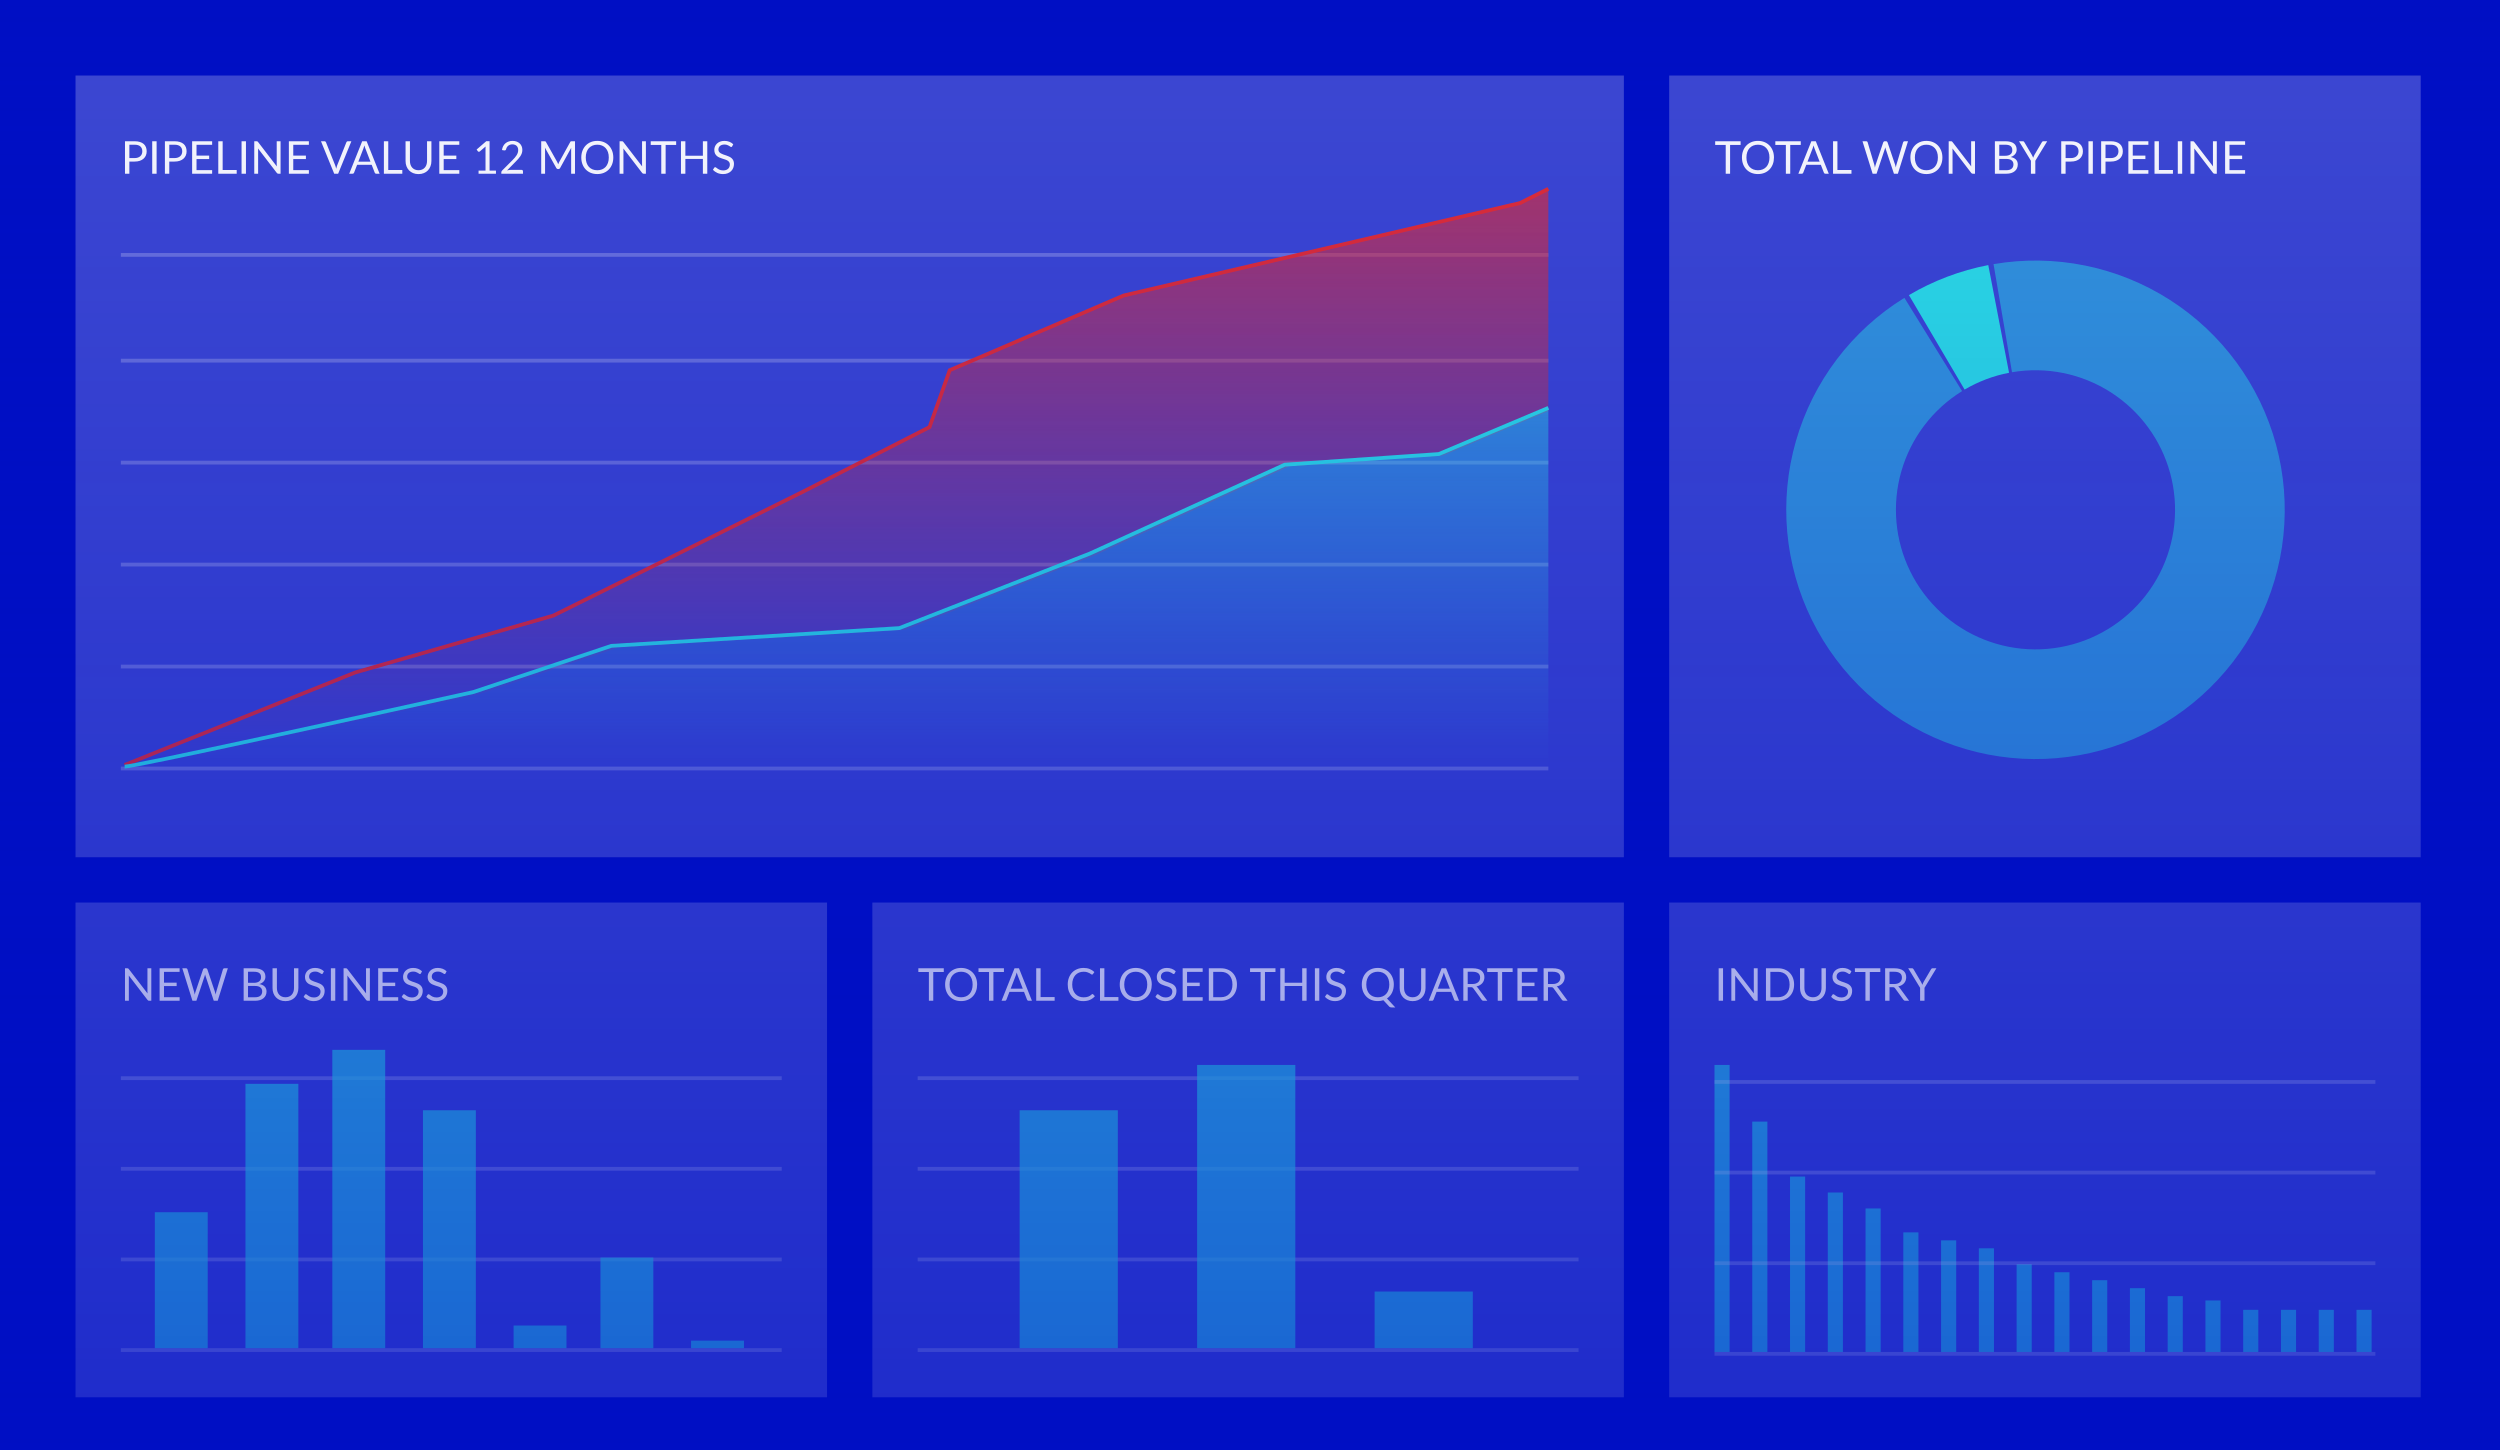 <svg width="662" height="384" viewBox="0 0 662 384" fill="none" xmlns="http://www.w3.org/2000/svg">
<rect width="662" height="384" fill="#000FC4"/>
<rect opacity="0.24" x="20" y="20" width="410" height="207" fill="white"/>
<path d="M35.636 41.86C35.968 41.86 36.26 41.816 36.512 41.728C36.768 41.64 36.982 41.518 37.154 41.362C37.33 41.202 37.462 41.012 37.55 40.792C37.638 40.572 37.682 40.33 37.682 40.066C37.682 39.518 37.512 39.09 37.172 38.782C36.836 38.474 36.324 38.32 35.636 38.32H34.256V41.86H35.636ZM35.636 37.402C36.18 37.402 36.652 37.466 37.052 37.594C37.456 37.718 37.79 37.896 38.054 38.128C38.318 38.36 38.514 38.64 38.642 38.968C38.774 39.296 38.84 39.662 38.84 40.066C38.84 40.466 38.77 40.832 38.63 41.164C38.49 41.496 38.284 41.782 38.012 42.022C37.744 42.262 37.41 42.45 37.01 42.586C36.614 42.718 36.156 42.784 35.636 42.784H34.256V46H33.098V37.402H35.636ZM41.469 46H40.305V37.402H41.469V46ZM46.206 41.86C46.538 41.86 46.83 41.816 47.082 41.728C47.338 41.64 47.552 41.518 47.724 41.362C47.9 41.202 48.032 41.012 48.12 40.792C48.208 40.572 48.252 40.33 48.252 40.066C48.252 39.518 48.082 39.09 47.742 38.782C47.406 38.474 46.894 38.32 46.206 38.32H44.826V41.86H46.206ZM46.206 37.402C46.75 37.402 47.222 37.466 47.622 37.594C48.026 37.718 48.36 37.896 48.624 38.128C48.888 38.36 49.084 38.64 49.212 38.968C49.344 39.296 49.41 39.662 49.41 40.066C49.41 40.466 49.34 40.832 49.2 41.164C49.06 41.496 48.854 41.782 48.582 42.022C48.314 42.262 47.98 42.45 47.58 42.586C47.184 42.718 46.726 42.784 46.206 42.784H44.826V46H43.668V37.402H46.206ZM56.179 45.052L56.173 46H50.875V37.402H56.173V38.35H52.039V41.206H55.387V42.118H52.039V45.052H56.179ZM62.679 45.022V46H57.801V37.402H58.959V45.022H62.679ZM65.129 46H63.965V37.402H65.129V46ZM74.294 37.402V46H73.713C73.621 46 73.543 45.984 73.478 45.952C73.418 45.92 73.359 45.866 73.299 45.79L68.325 39.31C68.332 39.41 68.338 39.508 68.343 39.604C68.347 39.7 68.349 39.79 68.349 39.874V46H67.329V37.402H67.928C67.981 37.402 68.025 37.406 68.061 37.414C68.097 37.418 68.129 37.428 68.156 37.444C68.184 37.456 68.213 37.476 68.24 37.504C68.269 37.528 68.299 37.56 68.331 37.6L73.305 44.074C73.296 43.97 73.288 43.87 73.281 43.774C73.276 43.674 73.275 43.58 73.275 43.492V37.402H74.294ZM81.796 45.052L81.79 46H76.493V37.402H81.79V38.35H77.656V41.206H81.004V42.118H77.656V45.052H81.796ZM93.045 37.402L89.541 46H88.497L84.993 37.402H85.923C86.027 37.402 86.111 37.428 86.175 37.48C86.239 37.532 86.287 37.598 86.319 37.678L88.743 43.744C88.795 43.88 88.845 44.028 88.893 44.188C88.945 44.348 88.991 44.516 89.031 44.692C89.071 44.516 89.113 44.348 89.157 44.188C89.201 44.028 89.249 43.88 89.301 43.744L91.719 37.678C91.743 37.61 91.789 37.548 91.857 37.492C91.929 37.432 92.015 37.402 92.115 37.402H93.045ZM98.098 42.808L96.748 39.31C96.708 39.206 96.666 39.086 96.622 38.95C96.578 38.81 96.536 38.662 96.496 38.506C96.412 38.83 96.326 39.1 96.238 39.316L94.888 42.808H98.098ZM100.522 46H99.622C99.518 46 99.434 45.974 99.37 45.922C99.306 45.87 99.258 45.804 99.226 45.724L98.422 43.648H94.564L93.76 45.724C93.736 45.796 93.69 45.86 93.622 45.916C93.554 45.972 93.47 46 93.37 46H92.47L95.908 37.402H97.084L100.522 46ZM106.531 45.022V46H101.653V37.402H102.811V45.022H106.531ZM110.818 45.076C111.174 45.076 111.492 45.016 111.772 44.896C112.052 44.776 112.288 44.608 112.48 44.392C112.676 44.176 112.824 43.918 112.924 43.618C113.028 43.318 113.08 42.988 113.08 42.628V37.402H114.238V42.628C114.238 43.124 114.158 43.584 113.998 44.008C113.842 44.432 113.616 44.8 113.32 45.112C113.028 45.42 112.67 45.662 112.246 45.838C111.822 46.014 111.346 46.102 110.818 46.102C110.29 46.102 109.814 46.014 109.39 45.838C108.966 45.662 108.606 45.42 108.31 45.112C108.014 44.8 107.786 44.432 107.626 44.008C107.47 43.584 107.392 43.124 107.392 42.628V37.402H108.55V42.622C108.55 42.982 108.6 43.312 108.7 43.612C108.804 43.912 108.952 44.17 109.144 44.386C109.34 44.602 109.578 44.772 109.858 44.896C110.142 45.016 110.462 45.076 110.818 45.076ZM121.629 45.052L121.623 46H116.325V37.402H121.623V38.35H117.489V41.206H120.837V42.118H117.489V45.052H121.629ZM131.331 45.184V46H126.723V45.184H128.565V39.322C128.565 39.146 128.571 38.968 128.583 38.788L127.053 40.102C127.001 40.146 126.949 40.174 126.897 40.186C126.845 40.194 126.797 40.194 126.753 40.186C126.709 40.178 126.667 40.162 126.627 40.138C126.591 40.114 126.563 40.088 126.543 40.06L126.207 39.598L128.769 37.384H129.639V45.184H131.331ZM138.106 44.986C138.222 44.986 138.314 45.02 138.382 45.088C138.45 45.156 138.484 45.244 138.484 45.352V46H132.748V45.634C132.748 45.558 132.764 45.48 132.796 45.4C132.828 45.32 132.878 45.246 132.946 45.178L135.7 42.412C135.928 42.18 136.136 41.958 136.324 41.746C136.512 41.53 136.672 41.314 136.804 41.098C136.936 40.882 137.038 40.664 137.11 40.444C137.182 40.22 137.218 39.982 137.218 39.73C137.218 39.478 137.178 39.258 137.098 39.07C137.018 38.878 136.908 38.72 136.768 38.596C136.632 38.472 136.47 38.38 136.282 38.32C136.094 38.256 135.892 38.224 135.676 38.224C135.456 38.224 135.254 38.256 135.07 38.32C134.886 38.384 134.722 38.474 134.578 38.59C134.438 38.702 134.32 38.836 134.224 38.992C134.128 39.148 134.06 39.32 134.02 39.508C133.972 39.648 133.906 39.742 133.822 39.79C133.742 39.834 133.628 39.846 133.48 39.826L132.922 39.73C132.978 39.338 133.086 38.992 133.246 38.692C133.41 38.388 133.614 38.134 133.858 37.93C134.106 37.726 134.388 37.572 134.704 37.468C135.02 37.36 135.362 37.306 135.73 37.306C136.094 37.306 136.434 37.36 136.75 37.468C137.066 37.576 137.34 37.734 137.572 37.942C137.804 38.146 137.986 38.396 138.118 38.692C138.25 38.988 138.316 39.324 138.316 39.7C138.316 40.02 138.268 40.318 138.172 40.594C138.076 40.866 137.946 41.126 137.782 41.374C137.618 41.622 137.428 41.864 137.212 42.1C137 42.336 136.774 42.574 136.534 42.814L134.266 45.13C134.426 45.086 134.588 45.052 134.752 45.028C134.916 45 135.074 44.986 135.226 44.986H138.106ZM152.259 37.402V46H151.239V39.682C151.239 39.598 151.241 39.508 151.245 39.412C151.253 39.316 151.261 39.218 151.269 39.118L148.317 44.494C148.225 44.674 148.085 44.764 147.897 44.764H147.729C147.541 44.764 147.401 44.674 147.309 44.494L144.297 39.094C144.321 39.306 144.333 39.502 144.333 39.682V46H143.313V37.402H144.171C144.275 37.402 144.355 37.412 144.411 37.432C144.467 37.452 144.521 37.508 144.573 37.6L147.543 42.892C147.591 42.988 147.637 43.088 147.681 43.192C147.729 43.296 147.773 43.402 147.813 43.51C147.853 43.402 147.895 43.296 147.939 43.192C147.983 43.084 148.031 42.982 148.083 42.886L150.999 37.6C151.047 37.508 151.099 37.452 151.155 37.432C151.215 37.412 151.297 37.402 151.401 37.402H152.259ZM162.401 41.704C162.401 42.348 162.299 42.94 162.095 43.48C161.891 44.016 161.603 44.478 161.231 44.866C160.859 45.254 160.411 45.556 159.887 45.772C159.367 45.984 158.791 46.09 158.159 46.09C157.527 46.09 156.951 45.984 156.431 45.772C155.911 45.556 155.465 45.254 155.093 44.866C154.721 44.478 154.433 44.016 154.229 43.48C154.025 42.94 153.923 42.348 153.923 41.704C153.923 41.06 154.025 40.47 154.229 39.934C154.433 39.394 154.721 38.93 155.093 38.542C155.465 38.15 155.911 37.846 156.431 37.63C156.951 37.414 157.527 37.306 158.159 37.306C158.791 37.306 159.367 37.414 159.887 37.63C160.411 37.846 160.859 38.15 161.231 38.542C161.603 38.93 161.891 39.394 162.095 39.934C162.299 40.47 162.401 41.06 162.401 41.704ZM161.207 41.704C161.207 41.176 161.135 40.702 160.991 40.282C160.847 39.862 160.643 39.508 160.379 39.22C160.115 38.928 159.795 38.704 159.419 38.548C159.043 38.392 158.623 38.314 158.159 38.314C157.699 38.314 157.281 38.392 156.905 38.548C156.529 38.704 156.207 38.928 155.939 39.22C155.675 39.508 155.471 39.862 155.327 40.282C155.183 40.702 155.111 41.176 155.111 41.704C155.111 42.232 155.183 42.706 155.327 43.126C155.471 43.542 155.675 43.896 155.939 44.188C156.207 44.476 156.529 44.698 156.905 44.854C157.281 45.006 157.699 45.082 158.159 45.082C158.623 45.082 159.043 45.006 159.419 44.854C159.795 44.698 160.115 44.476 160.379 44.188C160.643 43.896 160.847 43.542 160.991 43.126C161.135 42.706 161.207 42.232 161.207 41.704ZM171.033 37.402V46H170.451C170.359 46 170.281 45.984 170.217 45.952C170.157 45.92 170.097 45.866 170.037 45.79L165.063 39.31C165.071 39.41 165.077 39.508 165.081 39.604C165.085 39.7 165.087 39.79 165.087 39.874V46H164.067V37.402H164.667C164.719 37.402 164.763 37.406 164.799 37.414C164.835 37.418 164.867 37.428 164.895 37.444C164.923 37.456 164.951 37.476 164.979 37.504C165.007 37.528 165.037 37.56 165.069 37.6L170.043 44.074C170.035 43.97 170.027 43.87 170.019 43.774C170.015 43.674 170.013 43.58 170.013 43.492V37.402H171.033ZM179.045 38.38H176.261V46H175.103V38.38H172.313V37.402H179.045V38.38ZM187.287 37.402V46H186.123V42.088H181.485V46H180.321V37.402H181.485V41.236H186.123V37.402H187.287ZM193.883 38.746C193.847 38.806 193.807 38.852 193.763 38.884C193.723 38.912 193.673 38.926 193.613 38.926C193.545 38.926 193.465 38.892 193.373 38.824C193.281 38.756 193.165 38.682 193.025 38.602C192.889 38.518 192.723 38.442 192.527 38.374C192.335 38.306 192.101 38.272 191.825 38.272C191.565 38.272 191.335 38.308 191.135 38.38C190.939 38.448 190.773 38.542 190.637 38.662C190.505 38.782 190.405 38.924 190.337 39.088C190.269 39.248 190.235 39.422 190.235 39.61C190.235 39.85 190.293 40.05 190.409 40.21C190.529 40.366 190.685 40.5 190.877 40.612C191.073 40.724 191.293 40.822 191.537 40.906C191.785 40.986 192.037 41.07 192.293 41.158C192.553 41.246 192.805 41.346 193.049 41.458C193.297 41.566 193.517 41.704 193.709 41.872C193.905 42.04 194.061 42.246 194.177 42.49C194.297 42.734 194.357 43.034 194.357 43.39C194.357 43.766 194.293 44.12 194.165 44.452C194.037 44.78 193.849 45.066 193.601 45.31C193.357 45.554 193.055 45.746 192.695 45.886C192.339 46.026 191.933 46.096 191.477 46.096C190.917 46.096 190.409 45.996 189.953 45.796C189.497 45.592 189.107 45.318 188.783 44.974L189.119 44.422C189.151 44.378 189.189 44.342 189.233 44.314C189.281 44.282 189.333 44.266 189.389 44.266C189.441 44.266 189.499 44.288 189.563 44.332C189.631 44.372 189.707 44.424 189.791 44.488C189.875 44.552 189.971 44.622 190.079 44.698C190.187 44.774 190.309 44.844 190.445 44.908C190.585 44.972 190.743 45.026 190.919 45.07C191.095 45.11 191.293 45.13 191.513 45.13C191.789 45.13 192.035 45.092 192.251 45.016C192.467 44.94 192.649 44.834 192.797 44.698C192.949 44.558 193.065 44.392 193.145 44.2C193.225 44.008 193.265 43.794 193.265 43.558C193.265 43.298 193.205 43.086 193.085 42.922C192.969 42.754 192.815 42.614 192.623 42.502C192.431 42.39 192.211 42.296 191.963 42.22C191.715 42.14 191.463 42.06 191.207 41.98C190.951 41.896 190.699 41.8 190.451 41.692C190.203 41.584 189.983 41.444 189.791 41.272C189.599 41.1 189.443 40.886 189.323 40.63C189.207 40.37 189.149 40.05 189.149 39.67C189.149 39.366 189.207 39.072 189.323 38.788C189.443 38.504 189.615 38.252 189.839 38.032C190.067 37.812 190.345 37.636 190.673 37.504C191.005 37.372 191.385 37.306 191.813 37.306C192.293 37.306 192.729 37.382 193.121 37.534C193.517 37.686 193.865 37.906 194.165 38.194L193.883 38.746Z" fill="white"/>
<line opacity="0.24" x1="32" y1="67.5" x2="410" y2="67.5" stroke="white"/>
<line opacity="0.24" x1="32" y1="95.5" x2="410" y2="95.5" stroke="white"/>
<line opacity="0.24" x1="32" y1="122.5" x2="410" y2="122.5" stroke="white"/>
<line opacity="0.24" x1="32" y1="149.5" x2="410" y2="149.5" stroke="white"/>
<line opacity="0.24" x1="32" y1="176.5" x2="410" y2="176.5" stroke="white"/>
<line opacity="0.24" x1="32" y1="203.5" x2="410" y2="203.5" stroke="white"/>
<rect opacity="0.24" x="442" y="239" width="199" height="131" fill="white"/>
<rect opacity="0.7" x="454" y="282" width="4" height="76" fill="#2DE4E6"/>
<rect opacity="0.7" x="464" y="297" width="4" height="61" fill="#2DE4E6"/>
<rect opacity="0.7" x="474" y="311.556" width="4" height="46.444" fill="#2DE4E6"/>
<rect opacity="0.7" x="484" y="315.778" width="4" height="42.222" fill="#2DE4E6"/>
<rect opacity="0.7" x="494" y="320" width="4" height="38" fill="#2DE4E6"/>
<rect opacity="0.7" x="504" y="326.333" width="4" height="31.667" fill="#2DE4E6"/>
<rect opacity="0.7" x="514" y="328.444" width="4" height="29.555" fill="#2DE4E6"/>
<rect opacity="0.7" x="524" y="330.556" width="4" height="27.444" fill="#2DE4E6"/>
<rect opacity="0.7" x="534" y="334.778" width="4" height="23.222" fill="#2DE4E6"/>
<rect opacity="0.7" x="544" y="336.889" width="4" height="21.111" fill="#2DE4E6"/>
<rect opacity="0.7" x="554" y="339" width="4" height="19" fill="#2DE4E6"/>
<rect opacity="0.7" x="564" y="341.111" width="4" height="16.889" fill="#2DE4E6"/>
<rect opacity="0.7" x="574" y="343.222" width="4" height="14.778" fill="#2DE4E6"/>
<rect opacity="0.7" x="584" y="344.365" width="4" height="13.635" fill="#2DE4E6"/>
<rect opacity="0.7" x="594" y="346.844" width="4" height="11.156" fill="#2DE4E6"/>
<rect opacity="0.7" x="604" y="346.844" width="4" height="11.156" fill="#2DE4E6"/>
<rect opacity="0.7" x="614" y="346.844" width="4" height="11.156" fill="#2DE4E6"/>
<rect opacity="0.7" x="624" y="346.844" width="4" height="11.156" fill="#2DE4E6"/>
<path d="M456.262 265H455.098V256.402H456.262V265ZM465.427 256.402V265H464.845C464.753 265 464.675 264.984 464.611 264.952C464.551 264.92 464.491 264.866 464.431 264.79L459.457 258.31C459.465 258.41 459.471 258.508 459.475 258.604C459.479 258.7 459.481 258.79 459.481 258.874V265H458.461V256.402H459.061C459.113 256.402 459.157 256.406 459.193 256.414C459.229 256.418 459.261 256.428 459.289 256.444C459.317 256.456 459.345 256.476 459.373 256.504C459.401 256.528 459.431 256.56 459.463 256.6L464.437 263.074C464.429 262.97 464.421 262.87 464.413 262.774C464.409 262.674 464.407 262.58 464.407 262.492V256.402H465.427ZM475.077 260.704C475.077 261.348 474.975 261.934 474.771 262.462C474.567 262.99 474.279 263.442 473.907 263.818C473.535 264.194 473.087 264.486 472.563 264.694C472.043 264.898 471.467 265 470.835 265H467.625V256.402H470.835C471.467 256.402 472.043 256.506 472.563 256.714C473.087 256.918 473.535 257.21 473.907 257.59C474.279 257.966 474.567 258.418 474.771 258.946C474.975 259.474 475.077 260.06 475.077 260.704ZM473.883 260.704C473.883 260.176 473.811 259.704 473.667 259.288C473.523 258.872 473.319 258.52 473.055 258.232C472.791 257.944 472.471 257.724 472.095 257.572C471.719 257.42 471.299 257.344 470.835 257.344H468.789V264.058H470.835C471.299 264.058 471.719 263.982 472.095 263.83C472.471 263.678 472.791 263.46 473.055 263.176C473.319 262.888 473.523 262.536 473.667 262.12C473.811 261.704 473.883 261.232 473.883 260.704ZM480.072 264.076C480.428 264.076 480.746 264.016 481.026 263.896C481.306 263.776 481.542 263.608 481.734 263.392C481.93 263.176 482.078 262.918 482.178 262.618C482.282 262.318 482.334 261.988 482.334 261.628V256.402H483.492V261.628C483.492 262.124 483.412 262.584 483.252 263.008C483.096 263.432 482.87 263.8 482.574 264.112C482.282 264.42 481.924 264.662 481.5 264.838C481.076 265.014 480.6 265.102 480.072 265.102C479.544 265.102 479.068 265.014 478.644 264.838C478.22 264.662 477.86 264.42 477.564 264.112C477.268 263.8 477.04 263.432 476.88 263.008C476.724 262.584 476.646 262.124 476.646 261.628V256.402H477.804V261.622C477.804 261.982 477.854 262.312 477.954 262.612C478.058 262.912 478.206 263.17 478.398 263.386C478.594 263.602 478.832 263.772 479.112 263.896C479.396 264.016 479.716 264.076 480.072 264.076ZM489.976 257.746C489.94 257.806 489.9 257.852 489.856 257.884C489.816 257.912 489.766 257.926 489.706 257.926C489.638 257.926 489.558 257.892 489.466 257.824C489.374 257.756 489.258 257.682 489.118 257.602C488.982 257.518 488.816 257.442 488.62 257.374C488.428 257.306 488.194 257.272 487.918 257.272C487.658 257.272 487.428 257.308 487.228 257.38C487.032 257.448 486.866 257.542 486.73 257.662C486.598 257.782 486.498 257.924 486.43 258.088C486.362 258.248 486.328 258.422 486.328 258.61C486.328 258.85 486.386 259.05 486.502 259.21C486.622 259.366 486.778 259.5 486.97 259.612C487.166 259.724 487.386 259.822 487.63 259.906C487.878 259.986 488.13 260.07 488.386 260.158C488.646 260.246 488.898 260.346 489.142 260.458C489.39 260.566 489.61 260.704 489.802 260.872C489.998 261.04 490.154 261.246 490.27 261.49C490.39 261.734 490.45 262.034 490.45 262.39C490.45 262.766 490.386 263.12 490.258 263.452C490.13 263.78 489.942 264.066 489.694 264.31C489.45 264.554 489.148 264.746 488.788 264.886C488.432 265.026 488.026 265.096 487.57 265.096C487.01 265.096 486.502 264.996 486.046 264.796C485.59 264.592 485.2 264.318 484.876 263.974L485.212 263.422C485.244 263.378 485.282 263.342 485.326 263.314C485.374 263.282 485.426 263.266 485.482 263.266C485.534 263.266 485.592 263.288 485.656 263.332C485.724 263.372 485.8 263.424 485.884 263.488C485.968 263.552 486.064 263.622 486.172 263.698C486.28 263.774 486.402 263.844 486.538 263.908C486.678 263.972 486.836 264.026 487.012 264.07C487.188 264.11 487.386 264.13 487.606 264.13C487.882 264.13 488.128 264.092 488.344 264.016C488.56 263.94 488.742 263.834 488.89 263.698C489.042 263.558 489.158 263.392 489.238 263.2C489.318 263.008 489.358 262.794 489.358 262.558C489.358 262.298 489.298 262.086 489.178 261.922C489.062 261.754 488.908 261.614 488.716 261.502C488.524 261.39 488.304 261.296 488.056 261.22C487.808 261.14 487.556 261.06 487.3 260.98C487.044 260.896 486.792 260.8 486.544 260.692C486.296 260.584 486.076 260.444 485.884 260.272C485.692 260.1 485.536 259.886 485.416 259.63C485.3 259.37 485.242 259.05 485.242 258.67C485.242 258.366 485.3 258.072 485.416 257.788C485.536 257.504 485.708 257.252 485.932 257.032C486.16 256.812 486.438 256.636 486.766 256.504C487.098 256.372 487.478 256.306 487.906 256.306C488.386 256.306 488.822 256.382 489.214 256.534C489.61 256.686 489.958 256.906 490.258 257.194L489.976 257.746ZM497.908 257.38H495.124V265H493.966V257.38H491.176V256.402H497.908V257.38ZM501.566 260.566C501.902 260.566 502.198 260.526 502.454 260.446C502.714 260.362 502.93 260.246 503.102 260.098C503.278 259.946 503.41 259.766 503.498 259.558C503.586 259.35 503.63 259.12 503.63 258.868C503.63 258.356 503.462 257.97 503.126 257.71C502.79 257.45 502.286 257.32 501.614 257.32H500.342V260.566H501.566ZM505.538 265H504.506C504.294 265 504.138 264.918 504.038 264.754L501.806 261.682C501.738 261.586 501.664 261.518 501.584 261.478C501.508 261.434 501.388 261.412 501.224 261.412H500.342V265H499.184V256.402H501.614C502.158 256.402 502.628 256.458 503.024 256.57C503.42 256.678 503.746 256.836 504.002 257.044C504.262 257.252 504.454 257.504 504.578 257.8C504.702 258.092 504.764 258.42 504.764 258.784C504.764 259.088 504.716 259.372 504.62 259.636C504.524 259.9 504.384 260.138 504.2 260.35C504.02 260.558 503.798 260.736 503.534 260.884C503.274 261.032 502.978 261.144 502.646 261.22C502.794 261.304 502.922 261.426 503.03 261.586L505.538 265ZM509.607 261.574V265H508.443V261.574L505.293 256.402H506.313C506.417 256.402 506.499 256.428 506.559 256.48C506.619 256.528 506.671 256.592 506.715 256.672L508.683 260.014C508.755 260.154 508.821 260.286 508.881 260.41C508.941 260.53 508.993 260.652 509.037 260.776C509.081 260.652 509.131 260.53 509.187 260.41C509.243 260.286 509.305 260.154 509.373 260.014L511.335 256.672C511.371 256.604 511.421 256.542 511.485 256.486C511.549 256.43 511.631 256.402 511.731 256.402H512.757L509.607 261.574Z" fill="white"/>
<rect opacity="0.24" x="442" y="20" width="199" height="207" fill="white"/>
<path d="M460.912 38.38H458.128V46H456.97V38.38H454.18V37.402H460.912V38.38ZM469.745 41.704C469.745 42.348 469.643 42.94 469.439 43.48C469.235 44.016 468.947 44.478 468.575 44.866C468.203 45.254 467.755 45.556 467.231 45.772C466.711 45.984 466.135 46.09 465.503 46.09C464.871 46.09 464.295 45.984 463.775 45.772C463.255 45.556 462.809 45.254 462.437 44.866C462.065 44.478 461.777 44.016 461.573 43.48C461.369 42.94 461.267 42.348 461.267 41.704C461.267 41.06 461.369 40.47 461.573 39.934C461.777 39.394 462.065 38.93 462.437 38.542C462.809 38.15 463.255 37.846 463.775 37.63C464.295 37.414 464.871 37.306 465.503 37.306C466.135 37.306 466.711 37.414 467.231 37.63C467.755 37.846 468.203 38.15 468.575 38.542C468.947 38.93 469.235 39.394 469.439 39.934C469.643 40.47 469.745 41.06 469.745 41.704ZM468.551 41.704C468.551 41.176 468.479 40.702 468.335 40.282C468.191 39.862 467.987 39.508 467.723 39.22C467.459 38.928 467.139 38.704 466.763 38.548C466.387 38.392 465.967 38.314 465.503 38.314C465.043 38.314 464.625 38.392 464.249 38.548C463.873 38.704 463.551 38.928 463.283 39.22C463.019 39.508 462.815 39.862 462.671 40.282C462.527 40.702 462.455 41.176 462.455 41.704C462.455 42.232 462.527 42.706 462.671 43.126C462.815 43.542 463.019 43.896 463.283 44.188C463.551 44.476 463.873 44.698 464.249 44.854C464.625 45.006 465.043 45.082 465.503 45.082C465.967 45.082 466.387 45.006 466.763 44.854C467.139 44.698 467.459 44.476 467.723 44.188C467.987 43.896 468.191 43.542 468.335 43.126C468.479 42.706 468.551 42.232 468.551 41.704ZM476.838 38.38H474.054V46H472.896V38.38H470.106V37.402H476.838V38.38ZM481.836 42.808L480.486 39.31C480.446 39.206 480.404 39.086 480.36 38.95C480.316 38.81 480.274 38.662 480.234 38.506C480.15 38.83 480.064 39.1 479.976 39.316L478.626 42.808H481.836ZM484.26 46H483.36C483.256 46 483.172 45.974 483.108 45.922C483.044 45.87 482.996 45.804 482.964 45.724L482.16 43.648H478.302L477.498 45.724C477.474 45.796 477.428 45.86 477.36 45.916C477.292 45.972 477.208 46 477.108 46H476.208L479.646 37.402H480.822L484.26 46ZM490.269 45.022V46H485.391V37.402H486.549V45.022H490.269ZM505.24 37.402L502.558 46H501.514L499.336 39.442C499.316 39.378 499.296 39.31 499.276 39.238C499.26 39.166 499.242 39.09 499.222 39.01C499.202 39.09 499.182 39.166 499.162 39.238C499.142 39.31 499.122 39.378 499.102 39.442L496.912 46H495.868L493.186 37.402H494.152C494.256 37.402 494.342 37.428 494.41 37.48C494.482 37.532 494.528 37.598 494.548 37.678L496.324 43.654C496.352 43.762 496.378 43.878 496.402 44.002C496.43 44.126 496.456 44.258 496.48 44.398C496.508 44.258 496.536 44.126 496.564 44.002C496.596 43.874 496.63 43.758 496.666 43.654L498.688 37.678C498.712 37.61 498.758 37.548 498.826 37.492C498.898 37.432 498.984 37.402 499.084 37.402H499.42C499.524 37.402 499.608 37.428 499.672 37.48C499.736 37.532 499.784 37.598 499.816 37.678L501.832 43.654C501.868 43.758 501.9 43.87 501.928 43.99C501.96 44.11 501.99 44.236 502.018 44.368C502.038 44.236 502.06 44.11 502.084 43.99C502.108 43.87 502.134 43.758 502.162 43.654L503.944 37.678C503.964 37.606 504.008 37.542 504.076 37.486C504.148 37.43 504.234 37.402 504.334 37.402H505.24ZM514.347 41.704C514.347 42.348 514.245 42.94 514.041 43.48C513.837 44.016 513.549 44.478 513.177 44.866C512.805 45.254 512.357 45.556 511.833 45.772C511.313 45.984 510.737 46.09 510.105 46.09C509.473 46.09 508.897 45.984 508.377 45.772C507.857 45.556 507.411 45.254 507.039 44.866C506.667 44.478 506.379 44.016 506.175 43.48C505.971 42.94 505.869 42.348 505.869 41.704C505.869 41.06 505.971 40.47 506.175 39.934C506.379 39.394 506.667 38.93 507.039 38.542C507.411 38.15 507.857 37.846 508.377 37.63C508.897 37.414 509.473 37.306 510.105 37.306C510.737 37.306 511.313 37.414 511.833 37.63C512.357 37.846 512.805 38.15 513.177 38.542C513.549 38.93 513.837 39.394 514.041 39.934C514.245 40.47 514.347 41.06 514.347 41.704ZM513.153 41.704C513.153 41.176 513.081 40.702 512.937 40.282C512.793 39.862 512.589 39.508 512.325 39.22C512.061 38.928 511.741 38.704 511.365 38.548C510.989 38.392 510.569 38.314 510.105 38.314C509.645 38.314 509.227 38.392 508.851 38.548C508.475 38.704 508.153 38.928 507.885 39.22C507.621 39.508 507.417 39.862 507.273 40.282C507.129 40.702 507.057 41.176 507.057 41.704C507.057 42.232 507.129 42.706 507.273 43.126C507.417 43.542 507.621 43.896 507.885 44.188C508.153 44.476 508.475 44.698 508.851 44.854C509.227 45.006 509.645 45.082 510.105 45.082C510.569 45.082 510.989 45.006 511.365 44.854C511.741 44.698 512.061 44.476 512.325 44.188C512.589 43.896 512.793 43.542 512.937 43.126C513.081 42.706 513.153 42.232 513.153 41.704ZM522.978 37.402V46H522.396C522.304 46 522.226 45.984 522.162 45.952C522.102 45.92 522.042 45.866 521.982 45.79L517.008 39.31C517.016 39.41 517.022 39.508 517.026 39.604C517.03 39.7 517.032 39.79 517.032 39.874V46H516.012V37.402H516.612C516.664 37.402 516.708 37.406 516.744 37.414C516.78 37.418 516.812 37.428 516.84 37.444C516.868 37.456 516.896 37.476 516.924 37.504C516.952 37.528 516.982 37.56 517.014 37.6L521.988 44.074C521.98 43.97 521.972 43.87 521.964 43.774C521.96 43.674 521.958 43.58 521.958 43.492V37.402H522.978ZM531.264 45.076C531.596 45.076 531.882 45.038 532.122 44.962C532.362 44.886 532.558 44.78 532.71 44.644C532.866 44.504 532.98 44.34 533.052 44.152C533.124 43.96 533.16 43.75 533.16 43.522C533.16 43.078 533.002 42.728 532.686 42.472C532.37 42.212 531.896 42.082 531.264 42.082H529.404V45.076H531.264ZM529.404 38.32V41.254H530.94C531.268 41.254 531.552 41.218 531.792 41.146C532.036 41.074 532.236 40.974 532.392 40.846C532.552 40.718 532.67 40.564 532.746 40.384C532.822 40.2 532.86 40 532.86 39.784C532.86 39.276 532.708 38.906 532.404 38.674C532.1 38.438 531.628 38.32 530.988 38.32H529.404ZM530.988 37.402C531.516 37.402 531.97 37.454 532.35 37.558C532.734 37.662 533.048 37.81 533.292 38.002C533.54 38.194 533.722 38.43 533.838 38.71C533.954 38.986 534.012 39.298 534.012 39.646C534.012 39.858 533.978 40.062 533.91 40.258C533.846 40.45 533.748 40.63 533.616 40.798C533.484 40.966 533.316 41.118 533.112 41.254C532.912 41.386 532.676 41.494 532.404 41.578C533.036 41.698 533.51 41.924 533.826 42.256C534.146 42.584 534.306 43.016 534.306 43.552C534.306 43.916 534.238 44.248 534.102 44.548C533.97 44.848 533.774 45.106 533.514 45.322C533.258 45.538 532.942 45.706 532.566 45.826C532.19 45.942 531.762 46 531.282 46H528.246V37.402H530.988ZM538.951 42.574V46H537.787V42.574L534.637 37.402H535.657C535.761 37.402 535.843 37.428 535.903 37.48C535.963 37.528 536.015 37.592 536.059 37.672L538.027 41.014C538.099 41.154 538.165 41.286 538.225 41.41C538.285 41.53 538.337 41.652 538.381 41.776C538.425 41.652 538.475 41.53 538.531 41.41C538.587 41.286 538.649 41.154 538.717 41.014L540.679 37.672C540.715 37.604 540.765 37.542 540.829 37.486C540.893 37.43 540.975 37.402 541.075 37.402H542.101L538.951 42.574ZM548.351 41.86C548.683 41.86 548.975 41.816 549.227 41.728C549.483 41.64 549.697 41.518 549.869 41.362C550.045 41.202 550.177 41.012 550.265 40.792C550.353 40.572 550.397 40.33 550.397 40.066C550.397 39.518 550.227 39.09 549.887 38.782C549.551 38.474 549.039 38.32 548.351 38.32H546.971V41.86H548.351ZM548.351 37.402C548.895 37.402 549.367 37.466 549.767 37.594C550.171 37.718 550.505 37.896 550.769 38.128C551.033 38.36 551.229 38.64 551.357 38.968C551.489 39.296 551.555 39.662 551.555 40.066C551.555 40.466 551.485 40.832 551.345 41.164C551.205 41.496 550.999 41.782 550.727 42.022C550.459 42.262 550.125 42.45 549.725 42.586C549.329 42.718 548.871 42.784 548.351 42.784H546.971V46H545.813V37.402H548.351ZM554.184 46H553.02V37.402H554.184V46ZM558.921 41.86C559.253 41.86 559.545 41.816 559.797 41.728C560.053 41.64 560.267 41.518 560.439 41.362C560.615 41.202 560.747 41.012 560.835 40.792C560.923 40.572 560.967 40.33 560.967 40.066C560.967 39.518 560.797 39.09 560.457 38.782C560.121 38.474 559.609 38.32 558.921 38.32H557.541V41.86H558.921ZM558.921 37.402C559.465 37.402 559.937 37.466 560.337 37.594C560.741 37.718 561.075 37.896 561.339 38.128C561.603 38.36 561.799 38.64 561.927 38.968C562.059 39.296 562.125 39.662 562.125 40.066C562.125 40.466 562.055 40.832 561.915 41.164C561.775 41.496 561.569 41.782 561.297 42.022C561.029 42.262 560.695 42.45 560.295 42.586C559.899 42.718 559.441 42.784 558.921 42.784H557.541V46H556.383V37.402H558.921ZM568.894 45.052L568.888 46H563.59V37.402H568.888V38.35H564.754V41.206H568.102V42.118H564.754V45.052H568.894ZM575.394 45.022V46H570.516V37.402H571.674V45.022H575.394ZM577.844 46H576.68V37.402H577.844V46ZM587.009 37.402V46H586.427C586.335 46 586.257 45.984 586.193 45.952C586.133 45.92 586.073 45.866 586.013 45.79L581.039 39.31C581.047 39.41 581.053 39.508 581.057 39.604C581.061 39.7 581.063 39.79 581.063 39.874V46H580.043V37.402H580.643C580.695 37.402 580.739 37.406 580.775 37.414C580.811 37.418 580.843 37.428 580.871 37.444C580.899 37.456 580.927 37.476 580.955 37.504C580.983 37.528 581.013 37.56 581.045 37.6L586.019 44.074C586.011 43.97 586.003 43.87 585.995 43.774C585.991 43.674 585.989 43.58 585.989 43.492V37.402H587.009ZM594.511 45.052L594.505 46H589.207V37.402H594.505V38.35H590.371V41.206H593.719V42.118H590.371V45.052H594.511Z" fill="white"/>
<rect opacity="0.24" x="20" y="239" width="199" height="131" fill="white"/>
<path d="M40.064 256.402V265H39.482C39.39 265 39.312 264.984 39.248 264.952C39.188 264.92 39.128 264.866 39.068 264.79L34.094 258.31C34.102 258.41 34.108 258.508 34.112 258.604C34.116 258.7 34.118 258.79 34.118 258.874V265H33.098V256.402H33.698C33.75 256.402 33.794 256.406 33.83 256.414C33.866 256.418 33.898 256.428 33.926 256.444C33.954 256.456 33.982 256.476 34.01 256.504C34.038 256.528 34.068 256.56 34.1 256.6L39.074 263.074C39.066 262.97 39.058 262.87 39.05 262.774C39.046 262.674 39.044 262.58 39.044 262.492V256.402H40.064ZM47.566 264.052L47.56 265H42.262V256.402H47.56V257.35H43.426V260.206H46.774V261.118H43.426V264.052H47.566ZM60.33 256.402L57.648 265H56.604L54.426 258.442C54.406 258.378 54.386 258.31 54.366 258.238C54.35 258.166 54.332 258.09 54.312 258.01C54.292 258.09 54.272 258.166 54.252 258.238C54.232 258.31 54.212 258.378 54.192 258.442L52.002 265H50.958L48.276 256.402H49.242C49.346 256.402 49.432 256.428 49.5 256.48C49.572 256.532 49.618 256.598 49.638 256.678L51.414 262.654C51.442 262.762 51.468 262.878 51.492 263.002C51.52 263.126 51.546 263.258 51.57 263.398C51.598 263.258 51.626 263.126 51.654 263.002C51.686 262.874 51.72 262.758 51.756 262.654L53.778 256.678C53.802 256.61 53.848 256.548 53.916 256.492C53.988 256.432 54.074 256.402 54.174 256.402H54.51C54.614 256.402 54.698 256.428 54.762 256.48C54.826 256.532 54.874 256.598 54.906 256.678L56.922 262.654C56.958 262.758 56.99 262.87 57.018 262.99C57.05 263.11 57.08 263.236 57.108 263.368C57.128 263.236 57.15 263.11 57.174 262.99C57.198 262.87 57.224 262.758 57.252 262.654L59.034 256.678C59.054 256.606 59.098 256.542 59.166 256.486C59.238 256.43 59.324 256.402 59.424 256.402H60.33ZM67.534 264.076C67.866 264.076 68.152 264.038 68.392 263.962C68.632 263.886 68.828 263.78 68.98 263.644C69.136 263.504 69.25 263.34 69.322 263.152C69.394 262.96 69.43 262.75 69.43 262.522C69.43 262.078 69.272 261.728 68.956 261.472C68.64 261.212 68.166 261.082 67.534 261.082H65.674V264.076H67.534ZM65.674 257.32V260.254H67.21C67.538 260.254 67.822 260.218 68.062 260.146C68.306 260.074 68.506 259.974 68.662 259.846C68.822 259.718 68.94 259.564 69.016 259.384C69.092 259.2 69.13 259 69.13 258.784C69.13 258.276 68.978 257.906 68.674 257.674C68.37 257.438 67.898 257.32 67.258 257.32H65.674ZM67.258 256.402C67.786 256.402 68.24 256.454 68.62 256.558C69.004 256.662 69.318 256.81 69.562 257.002C69.81 257.194 69.992 257.43 70.108 257.71C70.224 257.986 70.282 258.298 70.282 258.646C70.282 258.858 70.248 259.062 70.18 259.258C70.116 259.45 70.018 259.63 69.886 259.798C69.754 259.966 69.586 260.118 69.382 260.254C69.182 260.386 68.946 260.494 68.674 260.578C69.306 260.698 69.78 260.924 70.096 261.256C70.416 261.584 70.576 262.016 70.576 262.552C70.576 262.916 70.508 263.248 70.372 263.548C70.24 263.848 70.044 264.106 69.784 264.322C69.528 264.538 69.212 264.706 68.836 264.826C68.46 264.942 68.032 265 67.552 265H64.516V256.402H67.258ZM75.592 264.076C75.948 264.076 76.266 264.016 76.546 263.896C76.826 263.776 77.062 263.608 77.254 263.392C77.45 263.176 77.598 262.918 77.698 262.618C77.802 262.318 77.854 261.988 77.854 261.628V256.402H79.012V261.628C79.012 262.124 78.932 262.584 78.772 263.008C78.616 263.432 78.39 263.8 78.094 264.112C77.802 264.42 77.444 264.662 77.02 264.838C76.596 265.014 76.12 265.102 75.592 265.102C75.064 265.102 74.588 265.014 74.164 264.838C73.74 264.662 73.38 264.42 73.084 264.112C72.788 263.8 72.56 263.432 72.4 263.008C72.244 262.584 72.166 262.124 72.166 261.628V256.402H73.324V261.622C73.324 261.982 73.374 262.312 73.474 262.612C73.578 262.912 73.726 263.17 73.918 263.386C74.114 263.602 74.352 263.772 74.632 263.896C74.916 264.016 75.236 264.076 75.592 264.076ZM85.496 257.746C85.46 257.806 85.42 257.852 85.376 257.884C85.336 257.912 85.286 257.926 85.226 257.926C85.158 257.926 85.078 257.892 84.986 257.824C84.894 257.756 84.778 257.682 84.638 257.602C84.502 257.518 84.336 257.442 84.14 257.374C83.948 257.306 83.714 257.272 83.438 257.272C83.178 257.272 82.948 257.308 82.748 257.38C82.552 257.448 82.386 257.542 82.25 257.662C82.118 257.782 82.018 257.924 81.95 258.088C81.882 258.248 81.848 258.422 81.848 258.61C81.848 258.85 81.906 259.05 82.022 259.21C82.142 259.366 82.298 259.5 82.49 259.612C82.686 259.724 82.906 259.822 83.15 259.906C83.398 259.986 83.65 260.07 83.906 260.158C84.166 260.246 84.418 260.346 84.662 260.458C84.91 260.566 85.13 260.704 85.322 260.872C85.518 261.04 85.674 261.246 85.79 261.49C85.91 261.734 85.97 262.034 85.97 262.39C85.97 262.766 85.906 263.12 85.778 263.452C85.65 263.78 85.462 264.066 85.214 264.31C84.97 264.554 84.668 264.746 84.308 264.886C83.952 265.026 83.546 265.096 83.09 265.096C82.53 265.096 82.022 264.996 81.566 264.796C81.11 264.592 80.72 264.318 80.396 263.974L80.732 263.422C80.764 263.378 80.802 263.342 80.846 263.314C80.894 263.282 80.946 263.266 81.002 263.266C81.054 263.266 81.112 263.288 81.176 263.332C81.244 263.372 81.32 263.424 81.404 263.488C81.488 263.552 81.584 263.622 81.692 263.698C81.8 263.774 81.922 263.844 82.058 263.908C82.198 263.972 82.356 264.026 82.532 264.07C82.708 264.11 82.906 264.13 83.126 264.13C83.402 264.13 83.648 264.092 83.864 264.016C84.08 263.94 84.262 263.834 84.41 263.698C84.562 263.558 84.678 263.392 84.758 263.2C84.838 263.008 84.878 262.794 84.878 262.558C84.878 262.298 84.818 262.086 84.698 261.922C84.582 261.754 84.428 261.614 84.236 261.502C84.044 261.39 83.824 261.296 83.576 261.22C83.328 261.14 83.076 261.06 82.82 260.98C82.564 260.896 82.312 260.8 82.064 260.692C81.816 260.584 81.596 260.444 81.404 260.272C81.212 260.1 81.056 259.886 80.936 259.63C80.82 259.37 80.762 259.05 80.762 258.67C80.762 258.366 80.82 258.072 80.936 257.788C81.056 257.504 81.228 257.252 81.452 257.032C81.68 256.812 81.958 256.636 82.286 256.504C82.618 256.372 82.998 256.306 83.426 256.306C83.906 256.306 84.342 256.382 84.734 256.534C85.13 256.686 85.478 256.906 85.778 257.194L85.496 257.746ZM88.778 265H87.614V256.402H88.778V265ZM97.943 256.402V265H97.361C97.269 265 97.191 264.984 97.127 264.952C97.067 264.92 97.007 264.866 96.947 264.79L91.973 258.31C91.981 258.41 91.987 258.508 91.991 258.604C91.995 258.7 91.997 258.79 91.997 258.874V265H90.977V256.402H91.577C91.629 256.402 91.673 256.406 91.709 256.414C91.745 256.418 91.777 256.428 91.805 256.444C91.833 256.456 91.861 256.476 91.889 256.504C91.917 256.528 91.947 256.56 91.979 256.6L96.953 263.074C96.945 262.97 96.937 262.87 96.929 262.774C96.925 262.674 96.923 262.58 96.923 262.492V256.402H97.943ZM105.445 264.052L105.439 265H100.141V256.402H105.439V257.35H101.305V260.206H104.653V261.118H101.305V264.052H105.445ZM111.465 257.746C111.429 257.806 111.389 257.852 111.345 257.884C111.305 257.912 111.255 257.926 111.195 257.926C111.127 257.926 111.047 257.892 110.955 257.824C110.863 257.756 110.747 257.682 110.607 257.602C110.471 257.518 110.305 257.442 110.109 257.374C109.917 257.306 109.683 257.272 109.407 257.272C109.147 257.272 108.917 257.308 108.717 257.38C108.521 257.448 108.355 257.542 108.219 257.662C108.087 257.782 107.987 257.924 107.919 258.088C107.851 258.248 107.817 258.422 107.817 258.61C107.817 258.85 107.875 259.05 107.991 259.21C108.111 259.366 108.267 259.5 108.459 259.612C108.655 259.724 108.875 259.822 109.119 259.906C109.367 259.986 109.619 260.07 109.875 260.158C110.135 260.246 110.387 260.346 110.631 260.458C110.879 260.566 111.099 260.704 111.291 260.872C111.487 261.04 111.643 261.246 111.759 261.49C111.879 261.734 111.939 262.034 111.939 262.39C111.939 262.766 111.875 263.12 111.747 263.452C111.619 263.78 111.431 264.066 111.183 264.31C110.939 264.554 110.637 264.746 110.277 264.886C109.921 265.026 109.515 265.096 109.059 265.096C108.499 265.096 107.991 264.996 107.535 264.796C107.079 264.592 106.689 264.318 106.365 263.974L106.701 263.422C106.733 263.378 106.771 263.342 106.815 263.314C106.863 263.282 106.915 263.266 106.971 263.266C107.023 263.266 107.081 263.288 107.145 263.332C107.213 263.372 107.289 263.424 107.373 263.488C107.457 263.552 107.553 263.622 107.661 263.698C107.769 263.774 107.891 263.844 108.027 263.908C108.167 263.972 108.325 264.026 108.501 264.07C108.677 264.11 108.875 264.13 109.095 264.13C109.371 264.13 109.617 264.092 109.833 264.016C110.049 263.94 110.231 263.834 110.379 263.698C110.531 263.558 110.647 263.392 110.727 263.2C110.807 263.008 110.847 262.794 110.847 262.558C110.847 262.298 110.787 262.086 110.667 261.922C110.551 261.754 110.397 261.614 110.205 261.502C110.013 261.39 109.793 261.296 109.545 261.22C109.297 261.14 109.045 261.06 108.789 260.98C108.533 260.896 108.281 260.8 108.033 260.692C107.785 260.584 107.565 260.444 107.373 260.272C107.181 260.1 107.025 259.886 106.905 259.63C106.789 259.37 106.731 259.05 106.731 258.67C106.731 258.366 106.789 258.072 106.905 257.788C107.025 257.504 107.197 257.252 107.421 257.032C107.649 256.812 107.927 256.636 108.255 256.504C108.587 256.372 108.967 256.306 109.395 256.306C109.875 256.306 110.311 256.382 110.703 256.534C111.099 256.686 111.447 256.906 111.747 257.194L111.465 257.746ZM117.98 257.746C117.944 257.806 117.904 257.852 117.86 257.884C117.82 257.912 117.77 257.926 117.71 257.926C117.642 257.926 117.562 257.892 117.47 257.824C117.378 257.756 117.262 257.682 117.122 257.602C116.986 257.518 116.82 257.442 116.624 257.374C116.432 257.306 116.198 257.272 115.922 257.272C115.662 257.272 115.432 257.308 115.232 257.38C115.036 257.448 114.87 257.542 114.734 257.662C114.602 257.782 114.502 257.924 114.434 258.088C114.366 258.248 114.332 258.422 114.332 258.61C114.332 258.85 114.39 259.05 114.506 259.21C114.626 259.366 114.782 259.5 114.974 259.612C115.17 259.724 115.39 259.822 115.634 259.906C115.882 259.986 116.134 260.07 116.39 260.158C116.65 260.246 116.902 260.346 117.146 260.458C117.394 260.566 117.614 260.704 117.806 260.872C118.002 261.04 118.158 261.246 118.274 261.49C118.394 261.734 118.454 262.034 118.454 262.39C118.454 262.766 118.39 263.12 118.262 263.452C118.134 263.78 117.946 264.066 117.698 264.31C117.454 264.554 117.152 264.746 116.792 264.886C116.436 265.026 116.03 265.096 115.574 265.096C115.014 265.096 114.506 264.996 114.05 264.796C113.594 264.592 113.204 264.318 112.88 263.974L113.216 263.422C113.248 263.378 113.286 263.342 113.33 263.314C113.378 263.282 113.43 263.266 113.486 263.266C113.538 263.266 113.596 263.288 113.66 263.332C113.728 263.372 113.804 263.424 113.888 263.488C113.972 263.552 114.068 263.622 114.176 263.698C114.284 263.774 114.406 263.844 114.542 263.908C114.682 263.972 114.84 264.026 115.016 264.07C115.192 264.11 115.39 264.13 115.61 264.13C115.886 264.13 116.132 264.092 116.348 264.016C116.564 263.94 116.746 263.834 116.894 263.698C117.046 263.558 117.162 263.392 117.242 263.2C117.322 263.008 117.362 262.794 117.362 262.558C117.362 262.298 117.302 262.086 117.182 261.922C117.066 261.754 116.912 261.614 116.72 261.502C116.528 261.39 116.308 261.296 116.06 261.22C115.812 261.14 115.56 261.06 115.304 260.98C115.048 260.896 114.796 260.8 114.548 260.692C114.3 260.584 114.08 260.444 113.888 260.272C113.696 260.1 113.54 259.886 113.42 259.63C113.304 259.37 113.246 259.05 113.246 258.67C113.246 258.366 113.304 258.072 113.42 257.788C113.54 257.504 113.712 257.252 113.936 257.032C114.164 256.812 114.442 256.636 114.77 256.504C115.102 256.372 115.482 256.306 115.91 256.306C116.39 256.306 116.826 256.382 117.218 256.534C117.614 256.686 117.962 256.906 118.262 257.194L117.98 257.746Z" fill="white"/>
<line opacity="0.24" x1="32" y1="285.5" x2="207" y2="285.5" stroke="white"/>
<line opacity="0.24" x1="32" y1="309.5" x2="207" y2="309.5" stroke="white"/>
<line opacity="0.24" x1="32" y1="333.5" x2="207" y2="333.5" stroke="white"/>
<line opacity="0.24" x1="32" y1="357.5" x2="207" y2="357.5" stroke="white"/>
<rect opacity="0.24" x="231" y="239" width="199" height="131" fill="white"/>
<line opacity="0.24" x1="243" y1="285.5" x2="418" y2="285.5" stroke="white"/>
<line opacity="0.24" x1="243" y1="309.5" x2="418" y2="309.5" stroke="white"/>
<line opacity="0.24" x1="243" y1="333.5" x2="418" y2="333.5" stroke="white"/>
<line opacity="0.24" x1="243" y1="357.5" x2="418" y2="357.5" stroke="white"/>
<path d="M249.912 257.38H247.128V265H245.97V257.38H243.18V256.402H249.912V257.38ZM258.745 260.704C258.745 261.348 258.643 261.94 258.439 262.48C258.235 263.016 257.947 263.478 257.575 263.866C257.203 264.254 256.755 264.556 256.231 264.772C255.711 264.984 255.135 265.09 254.503 265.09C253.871 265.09 253.295 264.984 252.775 264.772C252.255 264.556 251.809 264.254 251.437 263.866C251.065 263.478 250.777 263.016 250.573 262.48C250.369 261.94 250.267 261.348 250.267 260.704C250.267 260.06 250.369 259.47 250.573 258.934C250.777 258.394 251.065 257.93 251.437 257.542C251.809 257.15 252.255 256.846 252.775 256.63C253.295 256.414 253.871 256.306 254.503 256.306C255.135 256.306 255.711 256.414 256.231 256.63C256.755 256.846 257.203 257.15 257.575 257.542C257.947 257.93 258.235 258.394 258.439 258.934C258.643 259.47 258.745 260.06 258.745 260.704ZM257.551 260.704C257.551 260.176 257.479 259.702 257.335 259.282C257.191 258.862 256.987 258.508 256.723 258.22C256.459 257.928 256.139 257.704 255.763 257.548C255.387 257.392 254.967 257.314 254.503 257.314C254.043 257.314 253.625 257.392 253.249 257.548C252.873 257.704 252.551 257.928 252.283 258.22C252.019 258.508 251.815 258.862 251.671 259.282C251.527 259.702 251.455 260.176 251.455 260.704C251.455 261.232 251.527 261.706 251.671 262.126C251.815 262.542 252.019 262.896 252.283 263.188C252.551 263.476 252.873 263.698 253.249 263.854C253.625 264.006 254.043 264.082 254.503 264.082C254.967 264.082 255.387 264.006 255.763 263.854C256.139 263.698 256.459 263.476 256.723 263.188C256.987 262.896 257.191 262.542 257.335 262.126C257.479 261.706 257.551 261.232 257.551 260.704ZM265.838 257.38H263.054V265H261.896V257.38H259.106V256.402H265.838V257.38ZM270.836 261.808L269.486 258.31C269.446 258.206 269.404 258.086 269.36 257.95C269.316 257.81 269.274 257.662 269.234 257.506C269.15 257.83 269.064 258.1 268.976 258.316L267.626 261.808H270.836ZM273.26 265H272.36C272.256 265 272.172 264.974 272.108 264.922C272.044 264.87 271.996 264.804 271.964 264.724L271.16 262.648H267.302L266.498 264.724C266.474 264.796 266.428 264.86 266.36 264.916C266.292 264.972 266.208 265 266.108 265H265.208L268.646 256.402H269.822L273.26 265ZM279.269 264.022V265H274.391V256.402H275.549V264.022H279.269ZM289.298 263.224C289.362 263.224 289.418 263.25 289.466 263.302L289.928 263.8C289.576 264.208 289.148 264.526 288.644 264.754C288.144 264.982 287.538 265.096 286.826 265.096C286.21 265.096 285.65 264.99 285.146 264.778C284.642 264.562 284.212 264.262 283.856 263.878C283.5 263.49 283.224 263.026 283.028 262.486C282.832 261.946 282.734 261.352 282.734 260.704C282.734 260.056 282.836 259.462 283.04 258.922C283.244 258.382 283.53 257.918 283.898 257.53C284.27 257.142 284.714 256.842 285.23 256.63C285.746 256.414 286.316 256.306 286.94 256.306C287.552 256.306 288.092 256.404 288.56 256.6C289.028 256.796 289.44 257.062 289.796 257.398L289.412 257.932C289.388 257.972 289.356 258.006 289.316 258.034C289.28 258.058 289.23 258.07 289.166 258.07C289.094 258.07 289.006 258.032 288.902 257.956C288.798 257.876 288.662 257.788 288.494 257.692C288.326 257.596 288.116 257.51 287.864 257.434C287.612 257.354 287.302 257.314 286.934 257.314C286.49 257.314 286.084 257.392 285.716 257.548C285.348 257.7 285.03 257.922 284.762 258.214C284.498 258.506 284.292 258.862 284.144 259.282C283.996 259.702 283.922 260.176 283.922 260.704C283.922 261.24 283.998 261.718 284.15 262.138C284.306 262.558 284.516 262.914 284.78 263.206C285.048 263.494 285.362 263.714 285.722 263.866C286.086 264.018 286.478 264.094 286.898 264.094C287.154 264.094 287.384 264.08 287.588 264.052C287.796 264.02 287.986 263.972 288.158 263.908C288.334 263.844 288.496 263.764 288.644 263.668C288.796 263.568 288.946 263.45 289.094 263.314C289.162 263.254 289.23 263.224 289.298 263.224ZM296.156 264.022V265H291.278V256.402H292.436V264.022H296.156ZM304.987 260.704C304.987 261.348 304.885 261.94 304.681 262.48C304.477 263.016 304.189 263.478 303.817 263.866C303.445 264.254 302.997 264.556 302.473 264.772C301.953 264.984 301.377 265.09 300.745 265.09C300.113 265.09 299.537 264.984 299.017 264.772C298.497 264.556 298.051 264.254 297.679 263.866C297.307 263.478 297.019 263.016 296.815 262.48C296.611 261.94 296.509 261.348 296.509 260.704C296.509 260.06 296.611 259.47 296.815 258.934C297.019 258.394 297.307 257.93 297.679 257.542C298.051 257.15 298.497 256.846 299.017 256.63C299.537 256.414 300.113 256.306 300.745 256.306C301.377 256.306 301.953 256.414 302.473 256.63C302.997 256.846 303.445 257.15 303.817 257.542C304.189 257.93 304.477 258.394 304.681 258.934C304.885 259.47 304.987 260.06 304.987 260.704ZM303.793 260.704C303.793 260.176 303.721 259.702 303.577 259.282C303.433 258.862 303.229 258.508 302.965 258.22C302.701 257.928 302.381 257.704 302.005 257.548C301.629 257.392 301.209 257.314 300.745 257.314C300.285 257.314 299.867 257.392 299.491 257.548C299.115 257.704 298.793 257.928 298.525 258.22C298.261 258.508 298.057 258.862 297.913 259.282C297.769 259.702 297.697 260.176 297.697 260.704C297.697 261.232 297.769 261.706 297.913 262.126C298.057 262.542 298.261 262.896 298.525 263.188C298.793 263.476 299.115 263.698 299.491 263.854C299.867 264.006 300.285 264.082 300.745 264.082C301.209 264.082 301.629 264.006 302.005 263.854C302.381 263.698 302.701 263.476 302.965 263.188C303.229 262.896 303.433 262.542 303.577 262.126C303.721 261.706 303.793 261.232 303.793 260.704ZM311.051 257.746C311.015 257.806 310.975 257.852 310.931 257.884C310.891 257.912 310.841 257.926 310.781 257.926C310.713 257.926 310.633 257.892 310.541 257.824C310.449 257.756 310.333 257.682 310.193 257.602C310.057 257.518 309.891 257.442 309.695 257.374C309.503 257.306 309.269 257.272 308.993 257.272C308.733 257.272 308.503 257.308 308.303 257.38C308.107 257.448 307.941 257.542 307.805 257.662C307.673 257.782 307.573 257.924 307.505 258.088C307.437 258.248 307.403 258.422 307.403 258.61C307.403 258.85 307.461 259.05 307.577 259.21C307.697 259.366 307.853 259.5 308.045 259.612C308.241 259.724 308.461 259.822 308.705 259.906C308.953 259.986 309.205 260.07 309.461 260.158C309.721 260.246 309.973 260.346 310.217 260.458C310.465 260.566 310.685 260.704 310.877 260.872C311.073 261.04 311.229 261.246 311.345 261.49C311.465 261.734 311.525 262.034 311.525 262.39C311.525 262.766 311.461 263.12 311.333 263.452C311.205 263.78 311.017 264.066 310.769 264.31C310.525 264.554 310.223 264.746 309.863 264.886C309.507 265.026 309.101 265.096 308.645 265.096C308.085 265.096 307.577 264.996 307.121 264.796C306.665 264.592 306.275 264.318 305.951 263.974L306.287 263.422C306.319 263.378 306.357 263.342 306.401 263.314C306.449 263.282 306.501 263.266 306.557 263.266C306.609 263.266 306.667 263.288 306.731 263.332C306.799 263.372 306.875 263.424 306.959 263.488C307.043 263.552 307.139 263.622 307.247 263.698C307.355 263.774 307.477 263.844 307.613 263.908C307.753 263.972 307.911 264.026 308.087 264.07C308.263 264.11 308.461 264.13 308.681 264.13C308.957 264.13 309.203 264.092 309.419 264.016C309.635 263.94 309.817 263.834 309.965 263.698C310.117 263.558 310.233 263.392 310.313 263.2C310.393 263.008 310.433 262.794 310.433 262.558C310.433 262.298 310.373 262.086 310.253 261.922C310.137 261.754 309.983 261.614 309.791 261.502C309.599 261.39 309.379 261.296 309.131 261.22C308.883 261.14 308.631 261.06 308.375 260.98C308.119 260.896 307.867 260.8 307.619 260.692C307.371 260.584 307.151 260.444 306.959 260.272C306.767 260.1 306.611 259.886 306.491 259.63C306.375 259.37 306.317 259.05 306.317 258.67C306.317 258.366 306.375 258.072 306.491 257.788C306.611 257.504 306.783 257.252 307.007 257.032C307.235 256.812 307.513 256.636 307.841 256.504C308.173 256.372 308.553 256.306 308.981 256.306C309.461 256.306 309.897 256.382 310.289 256.534C310.685 256.686 311.033 256.906 311.333 257.194L311.051 257.746ZM318.472 264.052L318.466 265H313.168V256.402H318.466V257.35H314.332V260.206H317.68V261.118H314.332V264.052H318.472ZM327.546 260.704C327.546 261.348 327.444 261.934 327.24 262.462C327.036 262.99 326.748 263.442 326.376 263.818C326.004 264.194 325.556 264.486 325.032 264.694C324.512 264.898 323.936 265 323.304 265H320.094V256.402H323.304C323.936 256.402 324.512 256.506 325.032 256.714C325.556 256.918 326.004 257.21 326.376 257.59C326.748 257.966 327.036 258.418 327.24 258.946C327.444 259.474 327.546 260.06 327.546 260.704ZM326.352 260.704C326.352 260.176 326.28 259.704 326.136 259.288C325.992 258.872 325.788 258.52 325.524 258.232C325.26 257.944 324.94 257.724 324.564 257.572C324.188 257.42 323.768 257.344 323.304 257.344H321.258V264.058H323.304C323.768 264.058 324.188 263.982 324.564 263.83C324.94 263.678 325.26 263.46 325.524 263.176C325.788 262.888 325.992 262.536 326.136 262.12C326.28 261.704 326.352 261.232 326.352 260.704ZM337.744 257.38H334.96V265H333.802V257.38H331.012V256.402H337.744V257.38ZM345.986 256.402V265H344.822V261.088H340.184V265H339.02V256.402H340.184V260.236H344.822V256.402H345.986ZM349.348 265H348.184V256.402H349.348V265ZM355.945 257.746C355.909 257.806 355.869 257.852 355.825 257.884C355.785 257.912 355.735 257.926 355.675 257.926C355.607 257.926 355.527 257.892 355.435 257.824C355.343 257.756 355.227 257.682 355.087 257.602C354.951 257.518 354.785 257.442 354.589 257.374C354.397 257.306 354.163 257.272 353.887 257.272C353.627 257.272 353.397 257.308 353.197 257.38C353.001 257.448 352.835 257.542 352.699 257.662C352.567 257.782 352.467 257.924 352.399 258.088C352.331 258.248 352.297 258.422 352.297 258.61C352.297 258.85 352.355 259.05 352.471 259.21C352.591 259.366 352.747 259.5 352.939 259.612C353.135 259.724 353.355 259.822 353.599 259.906C353.847 259.986 354.099 260.07 354.355 260.158C354.615 260.246 354.867 260.346 355.111 260.458C355.359 260.566 355.579 260.704 355.771 260.872C355.967 261.04 356.123 261.246 356.239 261.49C356.359 261.734 356.419 262.034 356.419 262.39C356.419 262.766 356.355 263.12 356.227 263.452C356.099 263.78 355.911 264.066 355.663 264.31C355.419 264.554 355.117 264.746 354.757 264.886C354.401 265.026 353.995 265.096 353.539 265.096C352.979 265.096 352.471 264.996 352.015 264.796C351.559 264.592 351.169 264.318 350.845 263.974L351.181 263.422C351.213 263.378 351.251 263.342 351.295 263.314C351.343 263.282 351.395 263.266 351.451 263.266C351.503 263.266 351.561 263.288 351.625 263.332C351.693 263.372 351.769 263.424 351.853 263.488C351.937 263.552 352.033 263.622 352.141 263.698C352.249 263.774 352.371 263.844 352.507 263.908C352.647 263.972 352.805 264.026 352.981 264.07C353.157 264.11 353.355 264.13 353.575 264.13C353.851 264.13 354.097 264.092 354.313 264.016C354.529 263.94 354.711 263.834 354.859 263.698C355.011 263.558 355.127 263.392 355.207 263.2C355.287 263.008 355.327 262.794 355.327 262.558C355.327 262.298 355.267 262.086 355.147 261.922C355.031 261.754 354.877 261.614 354.685 261.502C354.493 261.39 354.273 261.296 354.025 261.22C353.777 261.14 353.525 261.06 353.269 260.98C353.013 260.896 352.761 260.8 352.513 260.692C352.265 260.584 352.045 260.444 351.853 260.272C351.661 260.1 351.505 259.886 351.385 259.63C351.269 259.37 351.211 259.05 351.211 258.67C351.211 258.366 351.269 258.072 351.385 257.788C351.505 257.504 351.677 257.252 351.901 257.032C352.129 256.812 352.407 256.636 352.735 256.504C353.067 256.372 353.447 256.306 353.875 256.306C354.355 256.306 354.791 256.382 355.183 256.534C355.579 256.686 355.927 256.906 356.227 257.194L355.945 257.746ZM361.793 260.704C361.793 261.232 361.865 261.706 362.009 262.126C362.153 262.542 362.357 262.896 362.621 263.188C362.889 263.476 363.211 263.698 363.587 263.854C363.963 264.006 364.381 264.082 364.841 264.082C365.305 264.082 365.725 264.006 366.101 263.854C366.477 263.698 366.797 263.476 367.061 263.188C367.325 262.896 367.529 262.542 367.673 262.126C367.817 261.706 367.889 261.232 367.889 260.704C367.889 260.176 367.817 259.702 367.673 259.282C367.529 258.862 367.325 258.508 367.061 258.22C366.797 257.928 366.477 257.704 366.101 257.548C365.725 257.392 365.305 257.314 364.841 257.314C364.381 257.314 363.963 257.392 363.587 257.548C363.211 257.704 362.889 257.928 362.621 258.22C362.357 258.508 362.153 258.862 362.009 259.282C361.865 259.702 361.793 260.176 361.793 260.704ZM369.479 266.776H368.519C368.375 266.776 368.247 266.756 368.135 266.716C368.023 266.676 367.921 266.606 367.829 266.506L366.323 264.862C365.867 265.014 365.373 265.09 364.841 265.09C364.209 265.09 363.633 264.984 363.113 264.772C362.593 264.556 362.147 264.254 361.775 263.866C361.403 263.478 361.115 263.016 360.911 262.48C360.707 261.94 360.605 261.348 360.605 260.704C360.605 260.06 360.707 259.47 360.911 258.934C361.115 258.394 361.403 257.93 361.775 257.542C362.147 257.15 362.593 256.846 363.113 256.63C363.633 256.414 364.209 256.306 364.841 256.306C365.473 256.306 366.049 256.414 366.569 256.63C367.093 256.846 367.541 257.15 367.913 257.542C368.285 257.93 368.573 258.394 368.777 258.934C368.981 259.47 369.083 260.06 369.083 260.704C369.083 261.108 369.041 261.492 368.957 261.856C368.877 262.22 368.759 262.56 368.603 262.876C368.447 263.188 368.257 263.472 368.033 263.728C367.809 263.984 367.557 264.206 367.277 264.394L369.479 266.776ZM374.061 264.076C374.417 264.076 374.735 264.016 375.015 263.896C375.295 263.776 375.531 263.608 375.723 263.392C375.919 263.176 376.067 262.918 376.167 262.618C376.271 262.318 376.323 261.988 376.323 261.628V256.402H377.481V261.628C377.481 262.124 377.401 262.584 377.241 263.008C377.085 263.432 376.859 263.8 376.563 264.112C376.271 264.42 375.913 264.662 375.489 264.838C375.065 265.014 374.589 265.102 374.061 265.102C373.533 265.102 373.057 265.014 372.633 264.838C372.209 264.662 371.849 264.42 371.553 264.112C371.257 263.8 371.029 263.432 370.869 263.008C370.713 262.584 370.635 262.124 370.635 261.628V256.402H371.793V261.622C371.793 261.982 371.843 262.312 371.943 262.612C372.047 262.912 372.195 263.17 372.387 263.386C372.583 263.602 372.821 263.772 373.101 263.896C373.385 264.016 373.705 264.076 374.061 264.076ZM383.934 261.808L382.584 258.31C382.544 258.206 382.502 258.086 382.458 257.95C382.414 257.81 382.372 257.662 382.332 257.506C382.248 257.83 382.162 258.1 382.074 258.316L380.724 261.808H383.934ZM386.358 265H385.458C385.354 265 385.27 264.974 385.206 264.922C385.142 264.87 385.094 264.804 385.062 264.724L384.258 262.648H380.4L379.596 264.724C379.572 264.796 379.526 264.86 379.458 264.916C379.39 264.972 379.306 265 379.206 265H378.306L381.744 256.402H382.92L386.358 265ZM389.871 260.566C390.207 260.566 390.503 260.526 390.759 260.446C391.019 260.362 391.235 260.246 391.407 260.098C391.583 259.946 391.715 259.766 391.803 259.558C391.891 259.35 391.935 259.12 391.935 258.868C391.935 258.356 391.767 257.97 391.431 257.71C391.095 257.45 390.591 257.32 389.919 257.32H388.647V260.566H389.871ZM393.843 265H392.811C392.599 265 392.443 264.918 392.343 264.754L390.111 261.682C390.043 261.586 389.969 261.518 389.889 261.478C389.813 261.434 389.693 261.412 389.529 261.412H388.647V265H387.489V256.402H389.919C390.463 256.402 390.933 256.458 391.329 256.57C391.725 256.678 392.051 256.836 392.307 257.044C392.567 257.252 392.759 257.504 392.883 257.8C393.007 258.092 393.069 258.42 393.069 258.784C393.069 259.088 393.021 259.372 392.925 259.636C392.829 259.9 392.689 260.138 392.505 260.35C392.325 260.558 392.103 260.736 391.839 260.884C391.579 261.032 391.283 261.144 390.951 261.22C391.099 261.304 391.227 261.426 391.335 261.586L393.843 265ZM400.545 257.38H397.761V265H396.603V257.38H393.813V256.402H400.545V257.38ZM407.125 264.052L407.119 265H401.821V256.402H407.119V257.35H402.985V260.206H406.333V261.118H402.985V264.052H407.125ZM411.128 260.566C411.464 260.566 411.76 260.526 412.016 260.446C412.276 260.362 412.492 260.246 412.664 260.098C412.84 259.946 412.972 259.766 413.06 259.558C413.148 259.35 413.192 259.12 413.192 258.868C413.192 258.356 413.024 257.97 412.688 257.71C412.352 257.45 411.848 257.32 411.176 257.32H409.904V260.566H411.128ZM415.1 265H414.068C413.856 265 413.7 264.918 413.6 264.754L411.368 261.682C411.3 261.586 411.226 261.518 411.146 261.478C411.07 261.434 410.95 261.412 410.786 261.412H409.904V265H408.746V256.402H411.176C411.72 256.402 412.19 256.458 412.586 256.57C412.982 256.678 413.308 256.836 413.564 257.044C413.824 257.252 414.016 257.504 414.14 257.8C414.264 258.092 414.326 258.42 414.326 258.784C414.326 259.088 414.278 259.372 414.182 259.636C414.086 259.9 413.946 260.138 413.762 260.35C413.582 260.558 413.36 260.736 413.096 260.884C412.836 261.032 412.54 261.144 412.208 261.22C412.356 261.304 412.484 261.426 412.592 261.586L415.1 265Z" fill="white"/>
<rect opacity="0.7" x="270" y="294" width="26" height="63" fill="#2DE4E6"/>
<rect opacity="0.7" x="317" y="282" width="26" height="75" fill="#2DE4E6"/>
<rect opacity="0.7" x="364" y="342" width="26" height="15" fill="#2DE4E6"/>
<line opacity="0.24" x1="454" y1="286.5" x2="629" y2="286.5" stroke="white"/>
<line opacity="0.24" x1="454" y1="310.5" x2="629" y2="310.5" stroke="white"/>
<line opacity="0.24" x1="454" y1="334.5" x2="629" y2="334.5" stroke="white"/>
<line opacity="0.24" x1="454" y1="358.5" x2="629" y2="358.5" stroke="white"/>
<rect opacity="0.7" x="41" y="321" width="14" height="36" fill="#2DE4E6"/>
<rect opacity="0.7" x="65" y="287" width="14" height="70" fill="#2DE4E6"/>
<rect opacity="0.7" x="88" y="278" width="14" height="79" fill="#2DE4E6"/>
<rect opacity="0.7" x="112" y="294" width="14" height="63" fill="#2DE4E6"/>
<rect opacity="0.7" x="136" y="351" width="14" height="6" fill="#2DE4E6"/>
<rect opacity="0.7" x="159" y="333" width="14" height="24" fill="#2DE4E6"/>
<rect opacity="0.7" x="183" y="355" width="14" height="2" fill="#2DE4E6"/>
<path opacity="0.52" d="M527.892 69.941C544.065 67.18 560.686 70.542 574.515 79.371C588.344 88.2 598.388 101.862 602.69 117.695C606.992 133.528 605.242 150.395 597.783 165.008C590.323 179.621 577.688 190.931 562.342 196.734C546.996 202.537 530.039 202.416 514.777 196.395C499.515 190.373 487.043 178.883 479.793 164.166C472.543 149.448 471.034 132.557 475.562 116.788C480.089 101.018 490.328 87.5 504.281 78.869L519.557 103.567C511.743 108.4 506.009 115.97 503.474 124.801C500.939 133.632 501.784 143.091 505.844 151.333C509.904 159.575 516.888 166.009 525.435 169.381C533.981 172.753 543.477 172.821 552.071 169.571C560.665 166.322 567.741 159.988 571.918 151.804C576.095 143.621 577.075 134.176 574.666 125.309C572.257 116.443 566.632 108.792 558.888 103.848C551.144 98.903 541.836 97.021 532.779 98.567L527.892 69.941Z" fill="#2DE4E6"/>
<path d="M505.482 78.144C511.981 74.312 519.089 71.624 526.496 70.195L531.997 98.709C527.849 99.509 523.869 101.015 520.229 103.16L505.482 78.144Z" fill="#2DE4E6"/>
<path opacity="0.66" fill-rule="evenodd" clip-rule="evenodd" d="M33 202.558L94.048 178.074L146.528 163.006L212.932 130.046L246.134 113.095L251.489 98.028L297.543 78.251L402.503 53.767L410 50V108.839L382.152 120.629L341.453 123.454L290.044 146.997L239.706 166.773L163.663 171.482L127.248 183.724C102.385 189.255 56.206 199.428 40.47 202.558H33Z" fill="url(#paint0_linear_3991_19872)"/>
<path d="M33 202.558L94.048 178.074L146.528 163.006L212.932 130.046L246.134 113.095L251.489 98.028L297.543 78.251L402.503 53.767L410 50" stroke="#E62D30"/>
<path opacity="0.48" d="M125.37 183.248C95.654 189.832 35.578 203 33 203H410V108L381 120.228L340.185 123.05L288.63 146.564L238.148 166.317L161.889 171.02L125.37 183.248Z" fill="url(#paint1_linear_3991_19872)"/>
<path d="M33 203C35.578 203 95.654 189.832 125.37 183.248L161.889 171.02L238.148 166.317L288.63 146.564L340.185 123.05L381 120.228L410 108" stroke="#2DE4E6"/>
<rect opacity="0.5" width="662" height="384" fill="url(#paint2_linear_3991_19872)"/>
<defs>
<linearGradient id="paint0_linear_3991_19872" x1="221.5" y1="50" x2="221.5" y2="202.558" gradientUnits="userSpaceOnUse">
<stop stop-color="#E62D30"/>
<stop offset="1" stop-color="#E62D30" stop-opacity="0"/>
</linearGradient>
<linearGradient id="paint1_linear_3991_19872" x1="221.5" y1="108" x2="221.5" y2="203" gradientUnits="userSpaceOnUse">
<stop stop-color="#2DE4E6"/>
<stop offset="1" stop-color="#2DE4E6" stop-opacity="0"/>
</linearGradient>
<linearGradient id="paint2_linear_3991_19872" x1="331" y1="0" x2="331" y2="384" gradientUnits="userSpaceOnUse">
<stop stop-color="#000FC4" stop-opacity="0"/>
<stop offset="1" stop-color="#000FC4"/>
</linearGradient>
</defs>
</svg>
